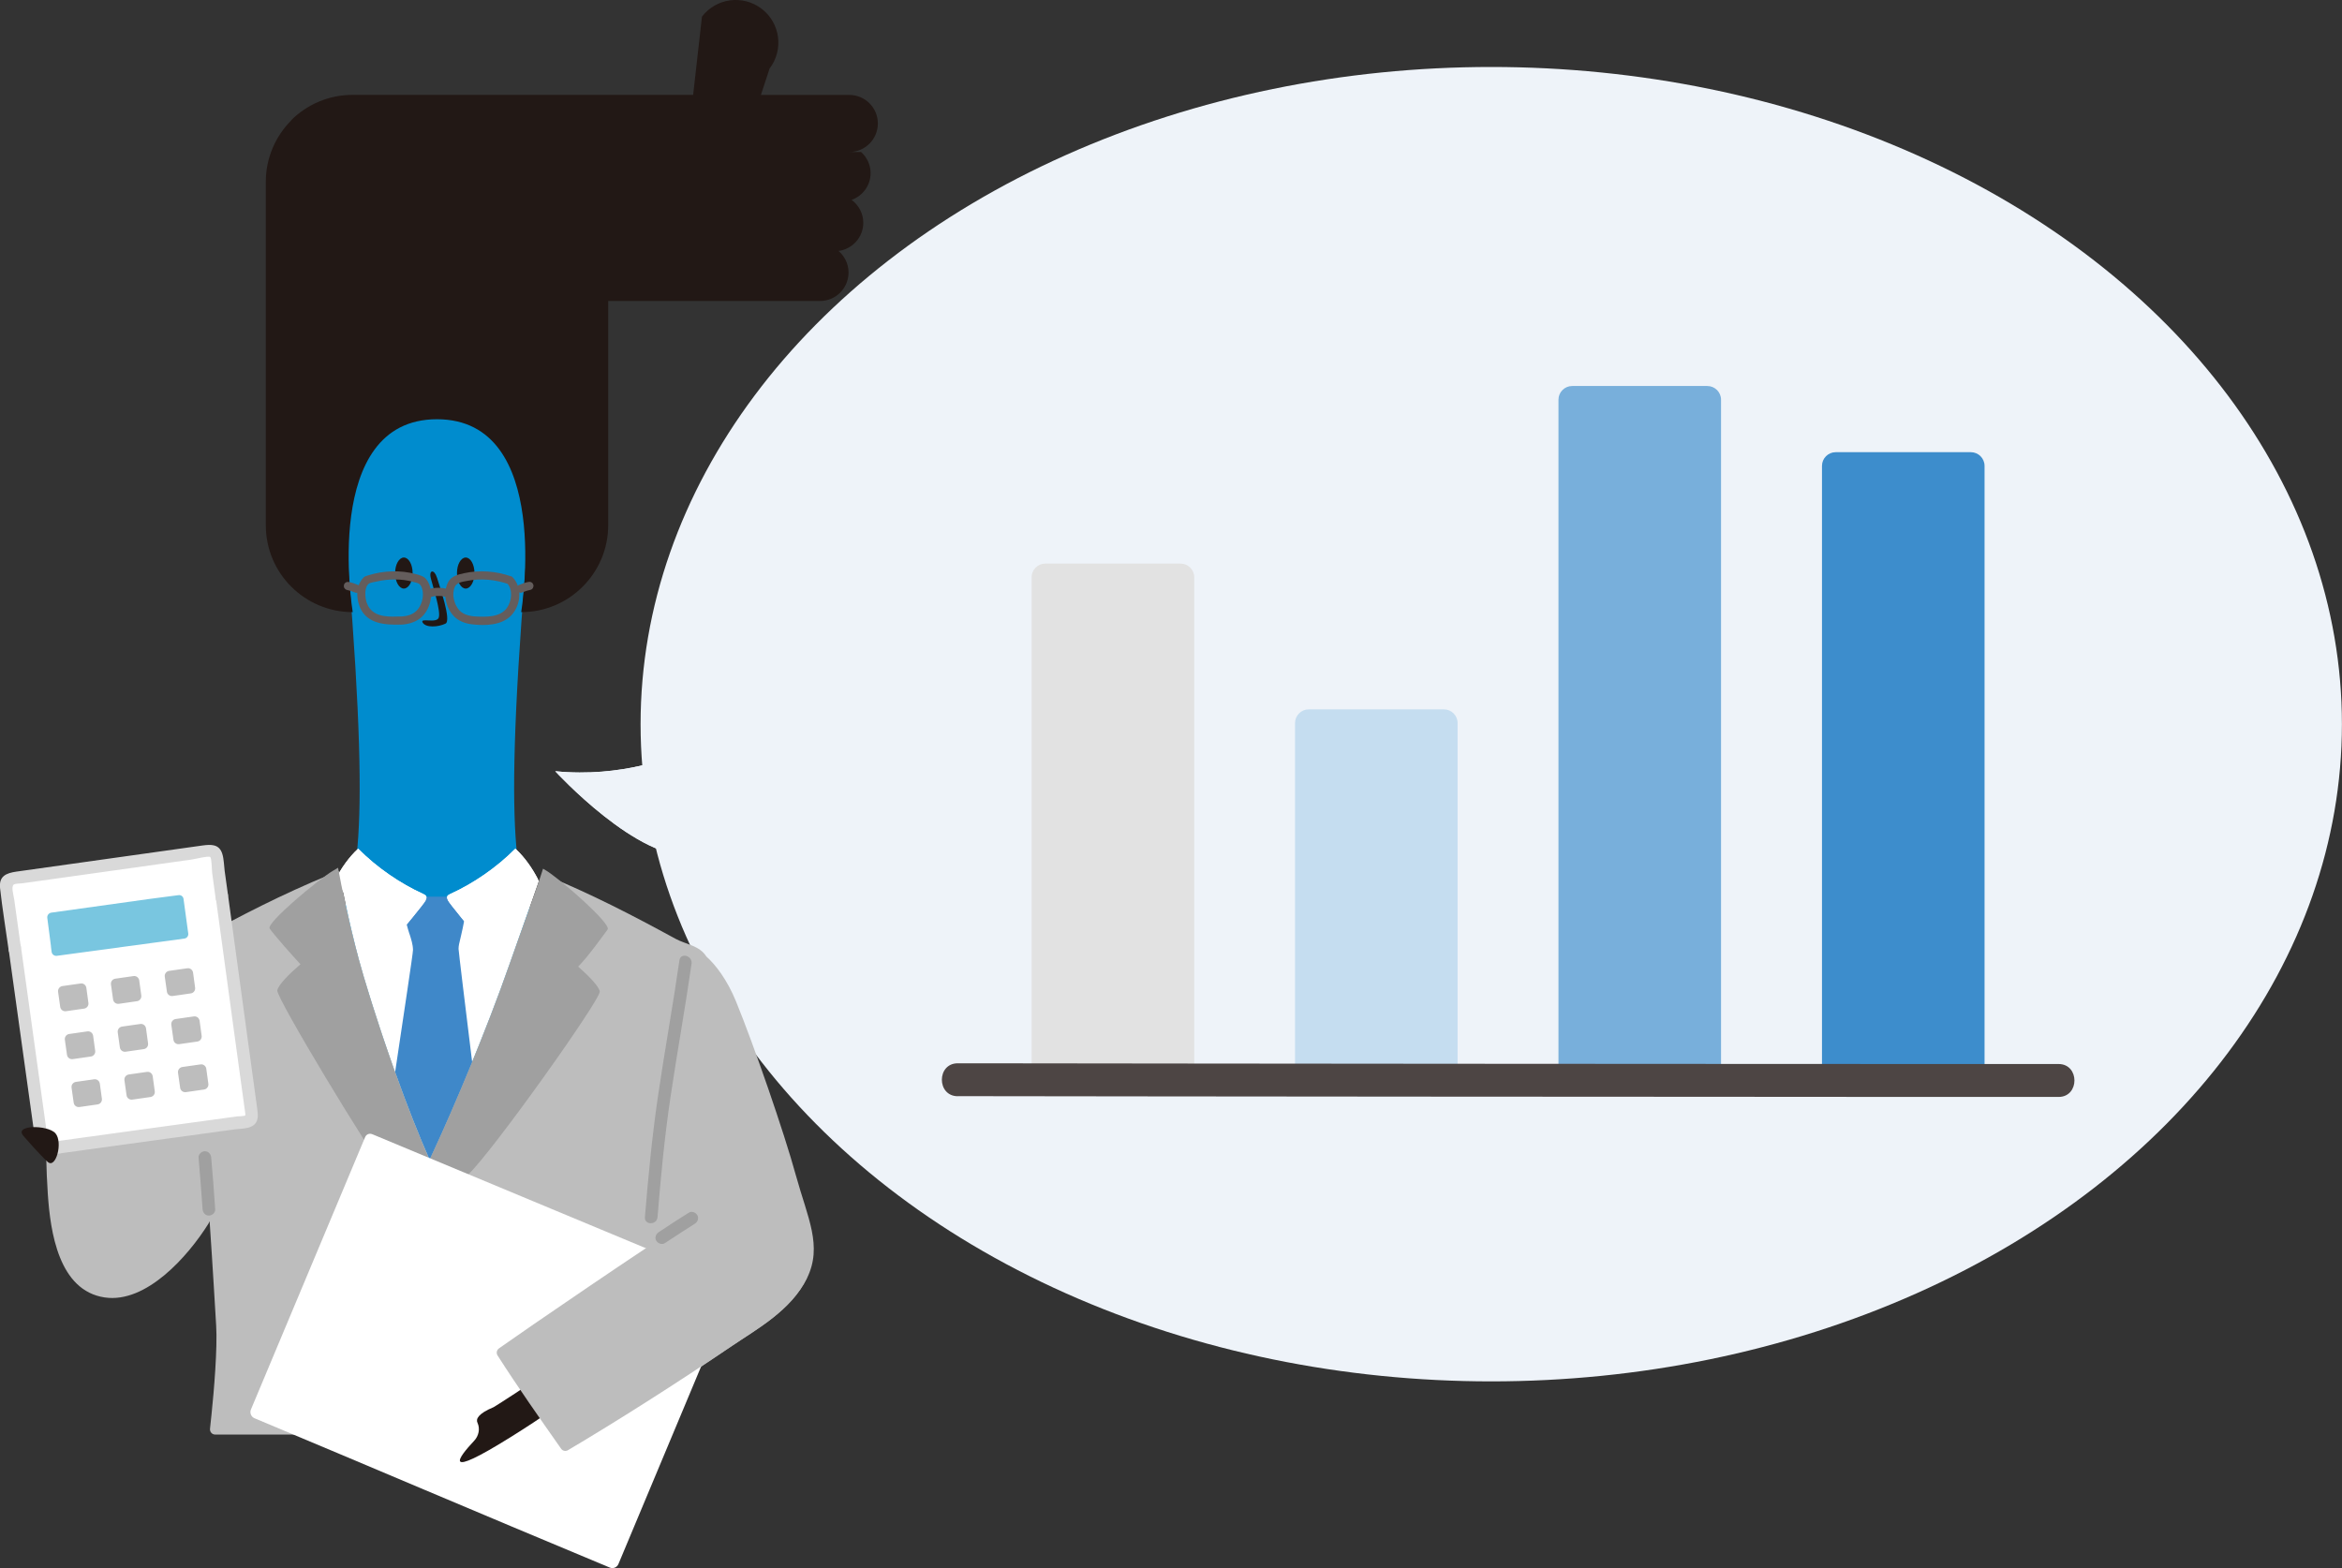 <?xml version="1.0" encoding="UTF-8"?><svg id="_レイヤー_2" xmlns="http://www.w3.org/2000/svg" viewBox="0 0 297.2 199.02"><rect x="0" y="0" width="297.2" height="199.02" fill="#333333" stroke="none"/><defs><style>.cls-1{fill:#4d4544;}.cls-1,.cls-2,.cls-3,.cls-4,.cls-5,.cls-6,.cls-7,.cls-8,.cls-9,.cls-10,.cls-11,.cls-12,.cls-13,.cls-14,.cls-15{stroke-width:0px;}.cls-2{fill:#78afdb;}.cls-3{fill:#79c6e0;}.cls-4{fill:#645d5c;}.cls-5{fill:#3d8dcc;}.cls-6{fill:#3f88c9;}.cls-7{fill:#221815;}.cls-8{fill:#c5ddf0;}.cls-9{fill:#d9d9d9;}.cls-10{fill:#bdbdbd;}.cls-11{fill:#a0a0a0;}.cls-12{fill:#fff;}.cls-13{fill:#e2e2e2;}.cls-14{fill:#eef3f9;}.cls-15{fill:#008cce;}</style></defs><g id="_レイヤー_1-2"><ellipse class="cls-14" cx="189.24" cy="91.91" rx="107.95" ry="83.41"/><path class="cls-14" d="m85.47,95.91s-6.51,2.83-15.01,1.97c0,0,10.64,11.61,17.55,10.65l-2.54-12.62Z"/><path class="cls-14" d="m85.47,95.91s-6.51,2.83-15.01,1.97c0,0,10.64,11.61,17.55,10.65l-2.54-12.62Z"/><path class="cls-15" d="m72.42,151.48h-33.96c-1.8-60.97,13.24-2.32,4.35-94.98,6.74-11.57,18.52-11.57,25.27,0-8.89,92.66,6.14,34.01,4.35,94.98Z"/><path class="cls-7" d="m57.99,72.73c0,1.09.5,1.97,1.11,1.97s1.11-.88,1.11-1.97-.5-1.97-1.11-1.97-1.11.88-1.11,1.97Z"/><path class="cls-7" d="m50.14,72.73c0,1.09.5,1.97,1.11,1.97s1.11-.88,1.11-1.97-.5-1.97-1.11-1.97-1.11.88-1.11,1.97Z"/><path class="cls-7" d="m55.45,73.3c.31,1.06,1.88,5.47,1.08,5.85-.92.44-2.48.55-2.89-.13-.41-.68,1.77.16,2.04-.64.27-.8-.69-3.76-1-4.95-.3-1.16.45-1.19.76-.14Z"/><path class="cls-7" d="m36.94,15.27c1.99-1.99,4.75-3.23,7.8-3.23h.99s.99,0,.99,0h9.7s9.7,0,9.7,0h20.25s1.59,0,1.59,0l1.12-9.93c1.82-2.37,5.21-2.81,7.58-.99,2.37,1.82,2.81,5.21,1,7.58l-1.1,3.35h11.22c2,0,3.62,1.62,3.62,3.62s-1.62,3.62-3.62,3.62h1.49c.73.66,1.21,1.61,1.21,2.68,0,1.57-1.01,2.9-2.41,3.4.89.66,1.48,1.71,1.48,2.91,0,1.83-1.37,3.33-3.14,3.57.77.67,1.27,1.64,1.27,2.73,0,2-1.62,3.62-3.62,3.62h-11.12s-9.13,0-9.13,0h-5.6s-1.03,0-1.03,0v14.23s0,14.23,0,14.23c0,3.05-1.24,5.8-3.24,7.8-1.99,1.99-4.75,3.23-7.8,3.23,0,0,4.09-24.48-10.69-24.48-14.77,0-10.69,24.48-10.69,24.48-3.05,0-5.8-1.24-7.8-3.23-2-2-3.23-4.76-3.23-7.8v-21.79s0-21.79,0-21.79c0-3.05,1.24-5.8,3.23-7.8Z"/><g id="group"><path class="cls-10" d="m6.58,132.76c.54-4.7,17.69-13.12,18.57-13.6,5.56-3.02,10.38-5.54,16.71-8.16,0,0,.45-.18,1.11-.45.34,1.85,1.22,6.22,2.42,10.7.24.89.49,1.79.75,2.67,2.65,8.9,5.86,17.63,8.37,23.28.36-.79.59-1.27.59-1.27,2.28-4.92,6.51-14.79,9.6-23.64,1.77-5.07,3.32-8.94,4.12-11.39,6.44,2.66,11.31,5.2,16.93,8.26,1.31.71,3.03.85,3.88,2.23,1.18,1.05,2.65,2.96,3.78,5.73,2.27,5.56,6.07,16.51,7.61,22.13,1.47,5.33,3.39,8.88,1.39,12.97-2,4.09-6.35,6.46-9.51,8.6-3.42,2.32-6.96,4.64-10.4,6.84.06.61.13,3.83.19,4.41-2.9,0-29.05,0-55.38,0-.4,0-.7-.34-.66-.74.07-.62.13-1.25.2-1.9.3-2.86.76-8.35.58-11.21-.09-1.45-.42-7.26-.83-13.23-.09.19-.14.3-.14.3-2.62,4.19-7.91,10.15-13.16,9.38-5.87-.86-6.91-8.38-7.23-13.08-.43-6.44-.22-12.58.49-18.82Z"/><path class="cls-12" d="m43.86,109.51c.47-.64,1-1.26,1.59-1.8,2.36,2.39,5.36,4.44,8.24,5.74.17.08.36.17.42.35.05.16-.02.32-.1.47h2.83c-.07-.15-.14-.31-.1-.47.05-.18.25-.27.42-.35,2.88-1.3,5.88-3.35,8.24-5.74,1.21,1.11,2.16,2.51,2.87,3.88,0,0,.04.08.12.22-.86,2.54-2.2,6.18-3.7,10.48-3.09,8.85-7.32,18.72-9.6,23.64l-.59,1.25c-2.51-5.66-5.71-14.38-8.36-23.27-1.47-4.95-2.6-10.61-3.08-13.19.24-.41.51-.81.8-1.21Z"/><path class="cls-6" d="m51.96,118.54c-.14-.43-.25-.83-.35-1.21.24-.29.48-.58.7-.85.89-1.08,1.6-1.98,1.7-2.2.07-.15.14-.31.1-.47,0,0,0,0,0-.01.88,0,1.81,0,2.65,0,0,0,0,0,0,0-.05.16.02.32.1.47.11.22.82,1.12,1.7,2.2.11.14.23.28.34.42-.12.63-.25,1.26-.4,1.89-.04.17-.08.34-.12.51-.09.37-.19.75-.19,1.14,0,.24.9,7.64,1.73,14.39-1.84,4.5-3.6,8.5-4.81,11.11,0,0-.22.48-.59,1.27-1.33-2.99-2.85-6.84-4.38-11.12,1.03-6.93,2.28-15.13,2.27-15.52-.01-.69-.23-1.36-.44-2.02Z"/><path class="cls-12" d="m48.91,120.59c-2.65-2.63-4.38-5.82-6.33-9,.71-1.37,1.66-2.77,2.87-3.88,2.36,2.39,5.36,4.44,8.24,5.74.17.08.36.17.42.35.05.16-.02.32-.1.47-.11.22-.82,1.12-1.7,2.2-1.16,1.42-2.62,3.16-3.39,4.12Z"/><path class="cls-12" d="m61.94,120.59c2.65-2.63,4.38-5.82,6.33-9-.71-1.37-1.66-2.77-2.87-3.88-2.36,2.39-5.36,4.44-8.24,5.74-.17.08-.36.17-.42.35-.05.16.02.32.1.47.11.22.82,1.12,1.7,2.2,1.16,1.42,2.62,3.16,3.39,4.12Z"/><path class="cls-11" d="m86.22,121.87c-.83,5.78-1.88,11.52-2.73,17.3-.74,5.08-1.23,10.2-1.65,15.31-.08,1.03,1.52,1.02,1.6,0,.41-5.08.89-10.16,1.64-15.2.84-5.67,1.87-11.31,2.68-16.98.14-1.01-1.4-1.44-1.54-.43h0Z"/><path class="cls-11" d="m25.2,146.91c.19,2.19.35,4.38.51,6.57.03.43.35.8.8.8.41,0,.83-.37.8-.8-.15-2.19-.31-4.38-.51-6.57-.04-.43-.34-.8-.8-.8-.4,0-.84.37-.8.8h0Z"/><path class="cls-11" d="m57.67,156.68c0-3.42-1-4.89-1.87-6.72-2.62-5.26-6.52-15.53-9.65-26.03-1.7-5.7-2.94-12.03-3.25-13.8-.34.2-.59.35-.59.35-1.82,1.05-8.58,6.69-8.09,7.37.67.93,2.79,3.33,3.91,4.53-1.39,1.19-2.82,2.61-2.94,3.31-.16.93,11.72,20.56,14.09,23.56l8.39,7.45Z"/><path class="cls-11" d="m59.47,149.01c3.13-2.99,16.81-22.23,16.64-23.18-.12-.67-1.41-1.98-2.74-3.15,1.21-1.21,3.02-3.74,3.74-4.72.51-.69-6.09-6.49-7.96-7.57l-.24-.14c-.76,2.45-2.37,6.76-4.22,12.05-3.09,8.85-7.32,18.72-9.6,23.64l-1.4,3.04,5.78.03Z"/><path class="cls-12" d="m47.22,143.94c13.96,5.84,31.69,13.19,45.91,19.13.08.04.12.13.09.21-4.06,9.7-11.7,27.95-14.74,35.22-.18.43-.67.63-1.1.45-17.57-7.32-30.3-12.77-45.08-18.95-.43-.18-.63-.67-.46-1.1,3.21-7.66,11.38-27.15,14.5-34.59.15-.35.54-.51.89-.36Z"/><path class="cls-7" d="m62.62,178.6c-1.96.82-2.25,1.5-2.03,1.97.36.76.16,1.67-.42,2.29-1.99,2.11-4.29,5.12,4.78-.56,3.71-2.32,7.07-4.65,10.15-6.97.95-.72,1.11-2.07.39-3.01,0-.01-.02-.02-.03-.03-.71-.93-2.04-1.11-2.98-.42-5.61,4.16-9.87,6.74-9.87,6.74Z"/><path class="cls-10" d="m87.8,154.61c-5.68,3.56-21.04,14.08-24.48,16.52-.29.21-.37.6-.18.9,2.57,4.02,5.32,7.92,8.06,11.83.2.29.58.37.88.19,6.14-3.64,13.74-8.45,20.81-13.25,3.15-2.14,7.51-4.51,9.51-8.6l-14.61-7.6Z"/><path class="cls-11" d="m87.39,153.92c-1.28.8-2.55,1.63-3.81,2.47-.35.23-.53.72-.29,1.09.22.35.72.53,1.09.29,1.26-.83,2.53-1.66,3.81-2.47.35-.22.53-.72.29-1.09s-.72-.53-1.09-.29h0Z"/><g id="calculator_hand"><path class="cls-12" d="m31.94,141.53c-.68-4.93-3.81-27.93-4.5-32.94-.05-.39-.41-.66-.8-.61-4.01.56-21.01,2.95-25.27,3.55-.39.05-.66.41-.61.8,1.32,9.51,3.36,24.23,4.57,32.85.05.39.41.66.8.61,4.37-.61,21.03-2.88,25.2-3.46.39-.05.66-.41.61-.8Z"/><path class="cls-10" d="m21.91,126.41c.75-.11,1.6-.23,2.3-.33.36-.05.6-.38.55-.73-.08-.56-.19-1.35-.26-1.9-.05-.36-.37-.61-.73-.56-.7.1-1.56.22-2.31.33-.35.05-.6.38-.55.73.08.55.19,1.35.27,1.91.05.36.38.6.73.55Z"/><path class="cls-9" d="m1.11,120.59c1.04,7.47,2.08,14.95,3.12,22.42.16,1.11.02,3.04,1.32,3.49.7.24,1.72-.07,2.44-.17,2.25-.31,4.5-.62,6.75-.93,4.98-.68,9.96-1.36,14.94-2.05.7-.1,1.71-.07,2.33-.43.92-.54.72-1.55.6-2.43-.3-2.19-.6-4.38-.9-6.57-.92-6.76-1.84-13.52-2.77-20.29-.14-1.02-1.68-.58-1.54.43.77,5.67,1.55,11.34,2.32,17.01.33,2.41.66,4.81.99,7.22.12.85.23,1.69.35,2.54.03.21.1.68.07.72-.13.13-.85.12-1.04.14-4.4.61-8.79,1.21-13.19,1.81-2.37.33-4.75.65-7.12.98-.86.12-1.73.24-2.59.36-.23.03-.61.17-.84.12-.12-.03-.25,0-.24,0-.15-.12-.16-1.12-.19-1.33-1.09-7.82-2.18-15.65-3.26-23.47-.14-1.02-1.68-.58-1.54.43h0Z"/><path class="cls-9" d="m28.94,113.64c-.14-1.04-.28-2.07-.43-3.11-.09-.69-.09-1.49-.3-2.16-.39-1.27-1.45-1.21-2.54-1.06-2.37.33-4.74.67-7.12,1-5.48.77-10.97,1.54-16.45,2.31-1.33.19-2.26.58-2.09,2.12.29,2.62.73,5.23,1.09,7.85.14,1.02,1.68.58,1.54-.43-.28-1.99-.55-3.98-.83-5.97-.07-.52-.44-1.69-.05-1.93.25-.15.81-.11,1.11-.16,2.15-.3,4.3-.6,6.44-.9,5.01-.7,10.02-1.41,15.02-2.11.38-.05,2.16-.5,2.35-.32s.2,1.67.24,1.99c.15,1.1.3,2.19.45,3.29.14,1.02,1.68.58,1.54-.43h0Z"/><path class="cls-10" d="m8.37,128.34c.75-.11,1.6-.23,2.3-.33.36-.05.6-.38.55-.73-.08-.56-.19-1.35-.26-1.9-.05-.36-.37-.61-.73-.56-.7.1-1.56.22-2.31.33-.35.05-.6.38-.55.73.08.55.19,1.35.27,1.91.05.36.38.6.73.55Z"/><path class="cls-10" d="m15.08,127.4c.75-.11,1.6-.23,2.3-.33.36-.05.6-.38.55-.73-.08-.56-.19-1.35-.26-1.9-.05-.36-.37-.61-.73-.56-.7.1-1.56.22-2.31.33-.35.05-.6.38-.55.73.08.55.19,1.35.27,1.91.05.36.38.6.73.55Z"/><path class="cls-10" d="m22.74,132.52c.75-.11,1.6-.23,2.3-.33.36-.05.6-.38.55-.73-.08-.56-.19-1.35-.26-1.9-.05-.36-.37-.61-.73-.56-.7.1-1.56.22-2.31.33-.35.05-.6.38-.55.73.08.55.19,1.35.27,1.91.05.36.38.6.73.55Z"/><path class="cls-10" d="m9.23,134.42c.75-.11,1.6-.23,2.3-.33.36-.05.6-.38.55-.73-.08-.56-.19-1.35-.26-1.9-.05-.36-.37-.61-.73-.56-.7.1-1.56.22-2.31.33-.35.05-.6.38-.55.73.08.55.19,1.35.27,1.91.05.36.38.6.73.55Z"/><path class="cls-10" d="m15.94,133.48c.75-.11,1.6-.23,2.3-.33.36-.05.6-.38.55-.73-.08-.56-.19-1.35-.26-1.9-.05-.36-.37-.61-.73-.56-.7.1-1.56.22-2.31.33-.35.05-.6.38-.55.73.08.55.19,1.35.27,1.91.05.36.38.6.73.55Z"/><path class="cls-10" d="m23.59,138.61c.75-.11,1.6-.23,2.3-.33.36-.05.6-.38.55-.73-.08-.56-.19-1.35-.26-1.9-.05-.36-.37-.61-.73-.56-.7.1-1.56.22-2.31.33-.35.05-.6.38-.55.73.08.55.19,1.35.27,1.91.05.36.38.6.73.55Z"/><path class="cls-10" d="m10.08,140.5c.75-.11,1.6-.23,2.3-.33.36-.05.6-.38.55-.73-.08-.56-.19-1.35-.26-1.9-.05-.36-.37-.61-.73-.56-.7.1-1.56.22-2.31.33-.35.05-.6.38-.55.73.08.55.19,1.35.27,1.91.05.36.38.6.73.55Z"/><path class="cls-10" d="m16.79,139.56c.75-.11,1.6-.23,2.3-.33.36-.05.6-.38.55-.73-.08-.56-.19-1.35-.26-1.9-.05-.36-.37-.61-.73-.56-.7.1-1.56.22-2.31.33-.35.05-.6.38-.55.73.08.55.19,1.35.27,1.91.05.36.38.6.73.55Z"/><path class="cls-3" d="m6.46,120.1c.04.27.07.51.09.7.04.33.34.55.67.51,3.33-.46,13.29-1.8,16.18-2.19.31-.04.53-.33.49-.64-.16-1.16-.45-3.31-.6-4.39-.04-.31-.33-.53-.64-.48-1.79.24-3.75.49-3.75.49-4.31.6-10.15,1.41-12.39,1.73-.32.05-.55.34-.51.66.1.77.32,2.48.47,3.62Z"/></g><g id="glasses"><path class="cls-4" d="m50.87,78.24c-1.33.04-3.07.15-3.97-1.05-.33-.44-.5-1.01-.53-1.55-.03-.48,0-1.22.42-1.55.21-.16.72-.22.98-.28.41-.1.82-.17,1.24-.21.76-.08,1.53-.08,2.29.02.4.05.79.13,1.17.24.28.08.67.12.86.37.27.33.35.88.34,1.29-.02.72-.32,1.52-.84,2.02s-1.27.68-1.96.71-.66,1.06,0,1.03c.85-.04,1.72-.26,2.41-.78s1.11-1.3,1.31-2.11c.18-.71.16-1.48-.1-2.17-.11-.29-.26-.57-.48-.8-.33-.33-.82-.44-1.25-.56-1.94-.52-4.04-.45-5.96.14-.22.07-.47.12-.64.27-.15.13-.28.32-.38.48-.22.34-.36.73-.41,1.14-.09.76.03,1.55.34,2.26.91,2.05,3.21,2.18,5.17,2.12.66-.02.67-1.05,0-1.03Z"/><path class="cls-4" d="m64.83,73.14c-1.9-.66-3.97-.82-5.94-.39-.81.18-1.64.37-2.04,1.17-.3.6-.4,1.29-.32,1.96.1.85.47,1.72,1.08,2.34s1.43.91,2.25,1.01c1.65.21,3.84.16,5.05-1.16s1.38-3.51.15-4.8c-.46-.48-1.19.25-.73.73.79.83.62,2.32-.03,3.19-.89,1.19-2.64,1.11-3.97,1.05-.62-.03-1.29-.18-1.79-.56s-.83-1.06-.96-1.69c-.1-.49-.07-1.03.13-1.5.26-.59,1.02-.66,1.59-.77,1.75-.35,3.57-.16,5.25.42.63.22.9-.78.27-.99h0Z"/><path class="cls-4" d="m56.98,74.86c-.42-.21-.91-.26-1.37-.26s-.96.07-1.4.26c-.11.05-.21.2-.24.31-.03.12-.02.29.05.4.17.26.44.3.71.19-.17.07-.04.02,0,0,.04-.01.08-.02.12-.04.09-.02.17-.04.26-.05.02,0,.05,0,.07-.01-.02,0-.12.01-.05,0,.05,0,.1-.01.15-.01.1,0,.21-.01.31-.01.1,0,.2,0,.3,0,.05,0,.1,0,.15.01.02,0,.05,0,.07,0-.02,0-.12-.02-.05,0,.09.02.18.03.27.06.04,0,.07.02.11.03.02,0,.04.01.05.02-.03,0-.12-.06-.04-.02.24.12.57.07.71-.19.12-.23.07-.58-.19-.71h0Z"/><path class="cls-4" d="m45.51,74.27c-.39-.17-.8-.32-1.22-.4-.14-.03-.27-.02-.4.05-.11.06-.21.19-.24.31-.03.13-.02.28.05.4.07.11.18.21.31.24.35.07.71.19,1.04.33l-.12-.05s.04.02.06.02c.06.04.12.06.19.06.07.02.14.01.21,0,.12-.03.25-.13.31-.24.06-.12.09-.26.05-.4-.04-.12-.12-.25-.24-.31h0Z"/><path class="cls-4" d="m66.34,75.16s.04-.02.06-.02l-.12.05c.33-.14.68-.26,1.04-.33.12-.02.25-.13.31-.24.06-.11.09-.27.05-.4s-.12-.25-.24-.31c-.13-.07-.25-.08-.4-.05-.42.08-.83.23-1.22.4-.11.05-.21.2-.24.31-.03.12-.02.29.05.4s.18.21.31.24l.14.02c.09,0,.18-.02.26-.07h0Z"/></g><path class="cls-7" d="m3.09,144.29c-1.62-1.56,2.98-1.58,3.95-.45s.05,4.55-.98,3.63-2.98-3.18-2.98-3.18Z"/></g><path class="cls-5" d="m251.85,135.81v1.31c-5.08,0-12.23,0-20.64,0V59.13c0-.96.78-1.74,1.74-1.74h17.15c.96,0,1.74.78,1.74,1.74v76.68Z"/><path class="cls-2" d="m197.77,136.38V50.73c0-.96.78-1.74,1.74-1.74h17.15c.96,0,1.74.78,1.74,1.74v86.39c-6.55,0-13.51,0-20.64,0v-.73Z"/><path class="cls-8" d="m184.98,135.81v1.28c-6.97,0-13.94,0-20.64-.02v-45.3c0-.96.78-1.74,1.74-1.74h17.15c.96,0,1.74.78,1.74,1.74v44.04Z"/><path class="cls-13" d="m132.65,71.53h17.16c.96,0,1.74.78,1.74,1.74v63.8c-7.68,0-14.71-.01-20.64-.02,0-2.45,0-61.2,0-63.78,0-.96.78-1.74,1.74-1.74Z"/><path class="cls-1" d="m121.54,139.12c8.28.02,16.56.03,24.85.03,11.38.01,22.77.02,34.15.03s23.77.02,35.65.02c9.78,0,19.55.01,29.33.02,5.07,0,10.13,0,15.2,0,.17,0,.34,0,.51,0,2.69,0,2.69-4.18,0-4.18-4.31,0-8.63,0-12.94,0-9.34,0-18.68,0-28.02-.01-11.77,0-23.53-.01-35.3-.02s-23.17-.02-34.76-.03c-8.8,0-17.6-.02-26.4-.03-.76,0-1.51,0-2.27,0-2.69,0-2.69,4.17,0,4.18h0Z"/></g></svg>
